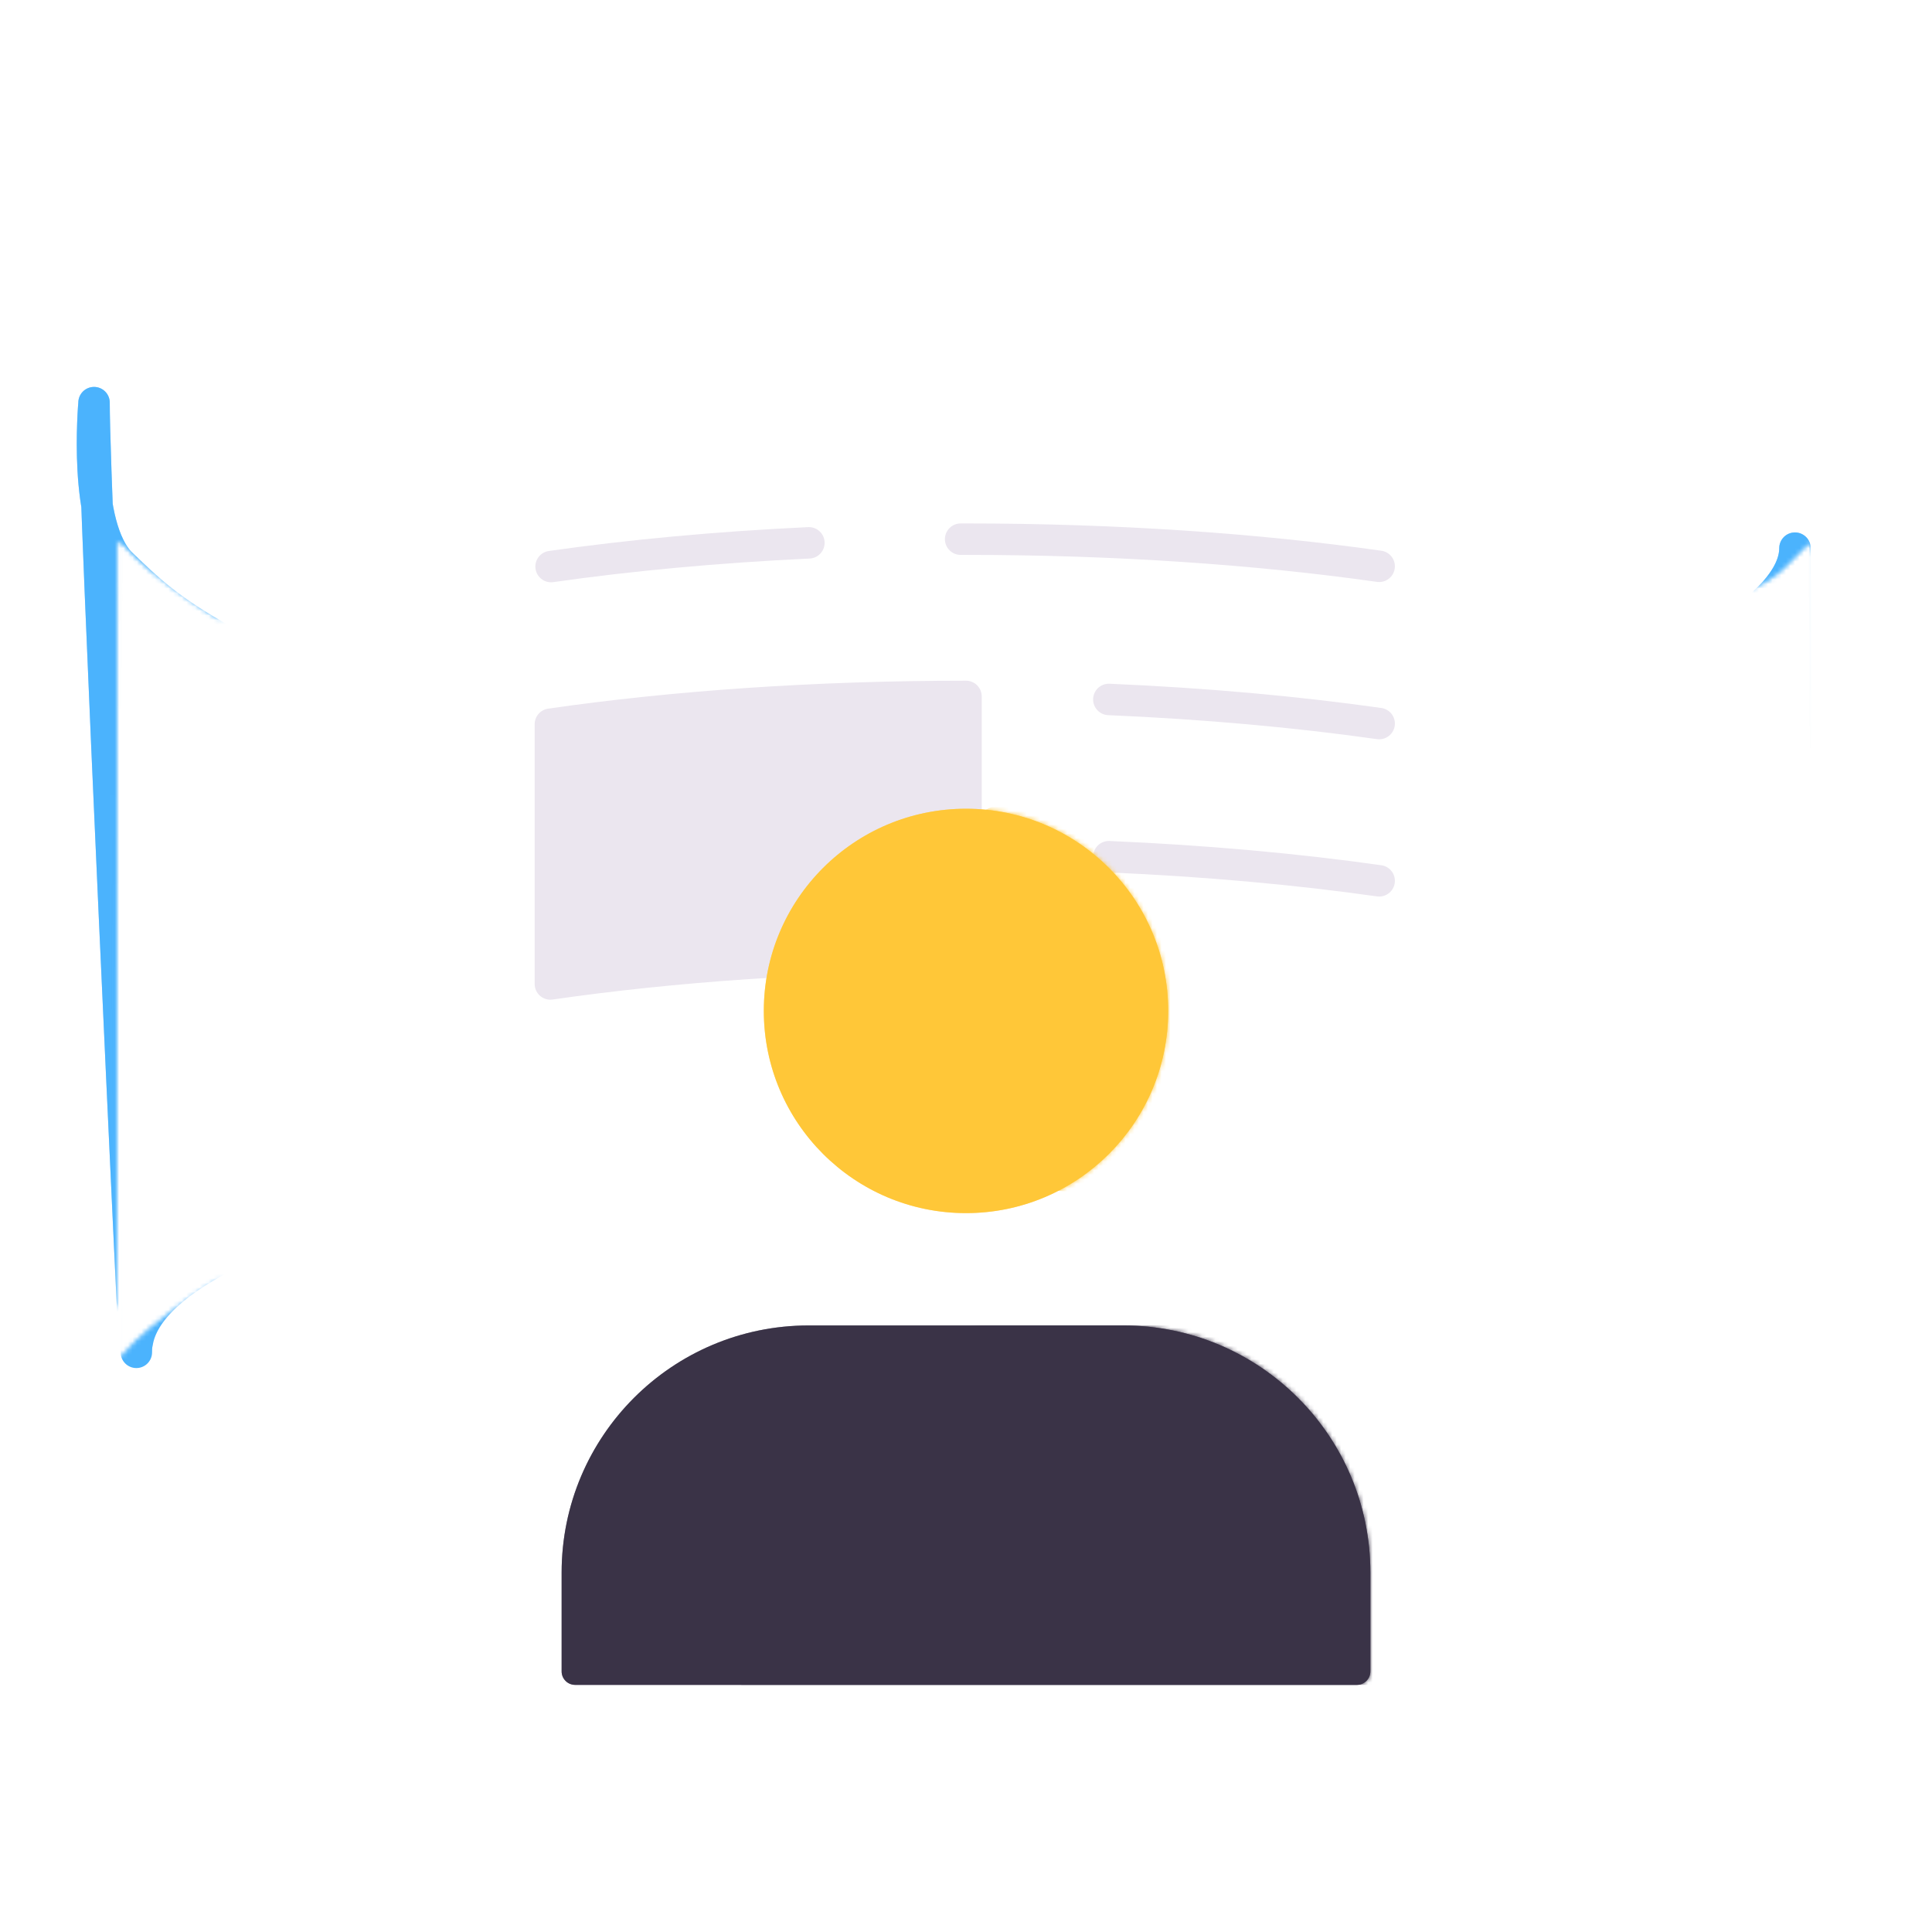 <svg xmlns="http://www.w3.org/2000/svg" xmlns:xlink="http://www.w3.org/1999/xlink" viewBox="0 0 430 430" width="430" height="430" preserveAspectRatio="xMidYMid meet" style="width: 100%; height: 100%; transform: translate3d(0px, 0px, 0px); content-visibility: visible;"><defs><clipPath id="__lottie_element_10"><rect width="430" height="430" x="0" y="0"/></clipPath><clipPath id="__lottie_element_12"><path d="M0,0 L430,0 L430,430 L0,430z"/></clipPath><clipPath id="__lottie_element_17"><path d="M0,0 L430,0 L430,430 L0,430z"/></clipPath><clipPath id="__lottie_element_21"><path d="M0,0 L430,0 L430,430 L0,430z"/></clipPath><clipPath id="__lottie_element_25"><path d="M0,0 L430,0 L430,430 L0,430z"/></clipPath><clipPath id="__lottie_element_29"><path d="M0,0 L430,0 L430,430 L0,430z"/></clipPath><g id="__lottie_element_38"><g transform="matrix(1,0,0,1,215,225)" opacity="1" style="display: block;"><g opacity="1" transform="matrix(1,0,0,1,0,110)"><path fill="rgb(255,0,0)" fill-opacity="1" d=" M-90,15 C-90,-15.376 -65.376,-40 -35,-40 C-35,-40 35,-40 35,-40 C65.376,-40 90,-15.376 90,15 C90,15 90,37 90,37 C90,38.657 88.657,40 87,40 C87,40 -87,40 -87,40 C-88.657,40 -90,38.657 -90,37 C-90,37 -90,15 -90,15z"/></g><g opacity="1" transform="matrix(1,0,0,1,0,0)"><path fill="rgb(255,0,0)" fill-opacity="1" d=" M0,45 C24.853,45 45,24.853 45,0 C45,-24.853 24.853,-45 0,-45 C-24.853,-45 -45,-24.853 -45,0 C-45,24.853 -24.853,45 0,45z"/></g></g></g><mask id="__lottie_element_38_1" mask-type="alpha"><use xmlns:ns1="http://www.w3.org/1999/xlink" ns1:href="#__lottie_element_38"/></mask><clipPath id="__lottie_element_42"><path d="M0,0 L430,0 L430,430 L0,430z"/></clipPath><g id="__lottie_element_63"><g transform="matrix(1,0,0,1,202.5,207)" opacity="1" style="display: block;"><g opacity="1" transform="matrix(1,0,0,1,-189,-6.25)"><path fill="rgb(0,65,255)" fill-opacity="1" d=" M12.453,-68.141 C12.453,-68.141 12.524,101.281 12.524,101.281 C12.524,101.281 13.719,100.688 13.755,100.693 C15.124,99.354 16.528,97.024 24.883,90.823 C32.812,84.938 35.773,83.781 35.773,83.781 C35.773,83.781 32,157.75 32,157.75 C32,157.75 -12,156.75 -12,156.75 C-12,156.75 -12,-110.25 -12,-110.25 C-12,-110.25 12.453,-68.141 12.453,-68.141z"/></g></g></g><filter id="__lottie_element_66" filterUnits="objectBoundingBox" x="0%" y="0%" width="100%" height="100%"><feComponentTransfer in="SourceGraphic"><feFuncA type="table" tableValues="1.0 0.0"/></feComponentTransfer></filter><mask id="__lottie_element_63_2" mask-type="alpha"><g filter="url(#__lottie_element_66)"><rect width="430" height="430" x="0" y="0" fill="#ffffff" opacity="0"/><use xmlns:ns2="http://www.w3.org/1999/xlink" ns2:href="#__lottie_element_63"/></g></mask><g id="__lottie_element_70"><g transform="matrix(1,0,0,1,202.5,207)" opacity="1" style="display: block;"><g opacity="1" transform="matrix(1,0,0,1,-189,-6.25)"><path fill="rgb(0,65,255)" fill-opacity="1" d=" M12.453,-68.141 C12.453,-68.141 12.524,101.281 12.524,101.281 C12.524,101.281 13.719,100.688 13.755,100.693 C15.124,99.354 16.528,97.024 24.883,90.823 C32.812,84.938 35.773,83.781 35.773,83.781 C35.773,83.781 32,157.75 32,157.75 C32,157.75 -12,156.75 -12,156.75 C-12,156.75 -12,-110.25 -12,-110.25 C-12,-110.25 12.453,-68.141 12.453,-68.141z"/></g></g></g><g id="__lottie_element_76"><g transform="matrix(1,0,0,1,202.5,207)" opacity="1" style="display: block;"><g opacity="1" transform="matrix(1,0,0,1,-189,-6.25)"><path fill="rgb(0,65,255)" fill-opacity="1" d=" M12.453,-68.141 C12.453,-68.141 12.524,101.281 12.524,101.281 C12.524,101.281 13.719,100.688 13.755,100.693 C15.124,99.354 22.431,93.679 25.383,91.26 C30.125,87.375 35.773,83.781 35.773,83.781 C35.773,83.781 32,157.75 32,157.75 C32,157.75 -12,156.75 -12,156.75 C-12,156.75 -12,-110.25 -12,-110.25 C-12,-110.25 12.453,-68.141 12.453,-68.141z"/></g></g></g><filter id="__lottie_element_79" filterUnits="objectBoundingBox" x="0%" y="0%" width="100%" height="100%"><feComponentTransfer in="SourceGraphic"><feFuncA type="table" tableValues="1.0 0.0"/></feComponentTransfer></filter><mask id="__lottie_element_76_2" mask-type="alpha"><g filter="url(#__lottie_element_79)"><rect width="430" height="430" x="0" y="0" fill="#ffffff" opacity="0"/><use xmlns:ns3="http://www.w3.org/1999/xlink" ns3:href="#__lottie_element_76"/></g></mask><filter id="__lottie_element_80" filterUnits="objectBoundingBox" x="0%" y="0%" width="100%" height="100%"><feComponentTransfer in="SourceGraphic"><feFuncA type="table" tableValues="1.0 0.0"/></feComponentTransfer></filter><mask id="__lottie_element_70_2" mask-type="alpha"><g filter="url(#__lottie_element_80)"><rect width="430" height="430" x="0" y="0" fill="#ffffff" opacity="0"/><use xmlns:ns4="http://www.w3.org/1999/xlink" ns4:href="#__lottie_element_70"/></g></mask><g id="__lottie_element_81"><g transform="matrix(1,0,0,1,202.5,207)" opacity="1" style="display: block;"><g opacity="1" transform="matrix(1,0,0,1,-189,-6.25)"><path fill="rgb(0,65,255)" fill-opacity="1" d=" M12.453,-68.141 C12.453,-68.141 12.524,101.281 12.524,101.281 C12.524,101.281 13.719,100.688 13.755,100.693 C15.124,99.354 16.528,97.024 24.883,90.823 C32.812,84.938 35.773,83.781 35.773,83.781 C35.773,83.781 32,157.75 32,157.75 C32,157.75 -12,156.75 -12,156.75 C-12,156.75 -12,-110.25 -12,-110.25 C-12,-110.25 12.453,-68.141 12.453,-68.141z"/></g></g></g><g id="__lottie_element_84"><g transform="matrix(1,0,0,1,202.5,207)" opacity="1" style="display: block;"><g opacity="1" transform="matrix(1,0,0,1,-189,-6.25)"><path fill="rgb(0,65,255)" fill-opacity="1" d=" M12.453,-68.141 C12.453,-68.141 12.524,101.281 12.524,101.281 C12.524,101.281 13.719,100.688 13.755,100.693 C15.124,99.354 22.431,93.679 25.383,91.26 C30.125,87.375 35.773,83.781 35.773,83.781 C35.773,83.781 32,157.75 32,157.75 C32,157.75 -12,156.75 -12,156.75 C-12,156.75 -12,-110.25 -12,-110.25 C-12,-110.25 12.453,-68.141 12.453,-68.141z"/></g></g></g><g id="__lottie_element_90"><g transform="matrix(-1,0,0,1,227.375,208)" opacity="1" style="display: block;"><g opacity="1" transform="matrix(-1,0,0,1,214,-6.25)"><path fill="rgb(0,65,255)" fill-opacity="1" d=" M13.75,-114.875 C13.75,-114.875 12.6,101.772 12.6,101.772 C12.6,101.772 13.241,101.05 13.595,100.722 C15.153,99.281 16.375,98.25 18.333,96.468 C20.66,94.351 24.512,90.906 24.512,90.906 C24.512,90.906 32,157.75 32,157.75 C32,157.75 -12,156.75 -12,156.75 C-12,156.75 -12,-110.25 -12,-110.25 C-12,-110.25 13.75,-114.875 13.75,-114.875z"/></g><g opacity="1" transform="matrix(1,0,0,1,-189,-6.25)"><path fill="rgb(0,65,255)" fill-opacity="1" d=" M12.125,-114.75 C12.125,-114.75 12.449,97.138 12.449,97.138 C12.449,97.138 13.772,99.909 13.772,99.909 C13.772,99.909 14.5,99.188 18.708,94.906 C22.215,91.337 26.262,89.843 26.262,89.843 C26.262,89.843 32,157.75 32,157.75 C32,157.75 -12,156.75 -12,156.75 C-12,156.75 -12,-110.25 -12,-110.25 C-12,-110.25 12.125,-114.75 12.125,-114.75z"/></g></g></g><g id="__lottie_element_96"><g transform="matrix(-1,0,0,1,227.375,208)" opacity="1" style="display: block;"><g opacity="1" transform="matrix(-1,0,0,1,214,-6.25)"><path fill="rgb(0,65,255)" fill-opacity="1" d=" M13.75,-114.875 C13.75,-114.875 12.6,101.772 12.6,101.772 C12.6,101.772 13.751,101.659 13.751,101.659 C13.751,101.659 16.562,98.437 18.333,96.468 C20.436,94.129 24.512,90.906 24.512,90.906 C24.512,90.906 32,157.75 32,157.75 C32,157.75 -12,156.75 -12,156.75 C-12,156.75 -12,-110.25 -12,-110.25 C-12,-110.25 13.75,-114.875 13.75,-114.875z"/></g><g opacity="1" transform="matrix(1,0,0,1,-189,-6.25)"><path fill="rgb(0,65,255)" fill-opacity="1" d=" M12.125,-114.75 C12.125,-114.75 12.449,97.138 12.449,97.138 C12.449,97.138 13.772,99.909 13.772,99.909 C13.772,99.909 14.5,99.188 18.708,94.906 C22.215,91.337 26.262,89.843 26.262,89.843 C26.262,89.843 32,157.75 32,157.75 C32,157.75 -12,156.75 -12,156.75 C-12,156.75 -12,-110.25 -12,-110.25 C-12,-110.25 12.125,-114.75 12.125,-114.75z"/></g></g></g><filter id="__lottie_element_99" filterUnits="objectBoundingBox" x="0%" y="0%" width="100%" height="100%"><feComponentTransfer in="SourceGraphic"><feFuncA type="table" tableValues="1.0 0.0"/></feComponentTransfer></filter><mask id="__lottie_element_96_2" mask-type="alpha"><g filter="url(#__lottie_element_99)"><rect width="430" height="430" x="0" y="0" fill="#ffffff" opacity="0"/><use xmlns:ns5="http://www.w3.org/1999/xlink" ns5:href="#__lottie_element_96"/></g></mask><filter id="__lottie_element_100" filterUnits="objectBoundingBox" x="0%" y="0%" width="100%" height="100%"><feComponentTransfer in="SourceGraphic"><feFuncA type="table" tableValues="1.0 0.0"/></feComponentTransfer></filter><mask id="__lottie_element_90_2" mask-type="alpha"><g filter="url(#__lottie_element_100)"><rect width="430" height="430" x="0" y="0" fill="#ffffff" opacity="0"/><use xmlns:ns6="http://www.w3.org/1999/xlink" ns6:href="#__lottie_element_90"/></g></mask><clipPath id="__lottie_element_151"><path d="M0,0 L430,0 L430,430 L0,430z"/></clipPath><g id="__lottie_element_154"><g transform="matrix(1,0,0,1,202.5,207)" opacity="1" style="display: block;"><g opacity="1" transform="matrix(1,0,0,1,-189,-6.25)"><path fill="rgb(0,65,255)" fill-opacity="1" d=" M12.453,-68.141 C12.453,-68.141 12.524,101.281 12.524,101.281 C12.524,101.281 13.719,100.688 13.755,100.693 C15.124,99.354 16.528,97.024 24.883,90.823 C32.812,84.938 35.773,83.781 35.773,83.781 C35.773,83.781 32,157.75 32,157.75 C32,157.75 -12,156.75 -12,156.75 C-12,156.75 -12,-110.25 -12,-110.25 C-12,-110.25 12.453,-68.141 12.453,-68.141z"/></g></g></g><clipPath id="__lottie_element_161"><path d="M0,0 L430,0 L430,430 L0,430z"/></clipPath><g id="__lottie_element_164"><g transform="matrix(1,0,0,1,202.5,207)" opacity="1" style="display: block;"><g opacity="1" transform="matrix(1,0,0,1,-189,-6.25)"><path fill="rgb(0,65,255)" fill-opacity="1" d=" M12.453,-68.141 C12.453,-68.141 12.524,101.281 12.524,101.281 C12.524,101.281 13.719,100.688 13.755,100.693 C15.124,99.354 16.528,97.024 24.883,90.823 C32.812,84.938 35.773,83.781 35.773,83.781 C35.773,83.781 32,157.75 32,157.75 C32,157.75 -12,156.75 -12,156.75 C-12,156.75 -12,-110.25 -12,-110.25 C-12,-110.25 12.453,-68.141 12.453,-68.141z"/></g></g></g><g id="__lottie_element_167"><g transform="matrix(1,0,0,1,202.5,207)" opacity="1" style="display: block;"><g opacity="1" transform="matrix(1,0,0,1,-189,-6.25)"><path fill="rgb(0,65,255)" fill-opacity="1" d=" M12.453,-68.141 C12.453,-68.141 12.524,101.281 12.524,101.281 C12.524,101.281 13.719,100.688 13.755,100.693 C15.124,99.354 22.431,93.679 25.383,91.26 C30.125,87.375 35.773,83.781 35.773,83.781 C35.773,83.781 32,157.75 32,157.75 C32,157.75 -12,156.75 -12,156.75 C-12,156.75 -12,-110.25 -12,-110.25 C-12,-110.25 12.453,-68.141 12.453,-68.141z"/></g></g></g><g id="__lottie_element_173"><g transform="matrix(-1,0,0,1,226.5,208)" opacity="1" style="display: block;"><g opacity="1" transform="matrix(1,0,0,1,-189,-6.25)"><path fill="rgb(0,65,255)" fill-opacity="1" d=" M12.328,-85.641 C12.328,-85.641 12.524,101.281 12.524,101.281 C12.524,101.281 13.719,100.688 13.755,100.693 C15.124,99.354 16.375,96.5 24.883,89.823 C32.651,83.727 35.773,83.781 35.773,83.781 C35.773,83.781 32,157.75 32,157.75 C32,157.75 -12,156.75 -12,156.75 C-12,156.75 -12,-110.25 -12,-110.25 C-12,-110.25 12.328,-85.641 12.328,-85.641z"/></g></g></g><g id="__lottie_element_179"><g transform="matrix(-1,0,0,1,226.5,208)" opacity="1" style="display: block;"><g opacity="1" transform="matrix(1,0,0,1,-189,-6.25)"><path fill="rgb(0,65,255)" fill-opacity="1" d=" M12.328,-85.641 C12.328,-85.641 12.524,101.281 12.524,101.281 C12.524,101.281 13.719,100.688 13.755,100.693 C15.124,99.354 16.375,96.5 24.883,89.823 C32.651,83.727 35.773,83.781 35.773,83.781 C35.773,83.781 32,157.75 32,157.75 C32,157.75 -12,156.75 -12,156.75 C-12,156.75 -12,-110.25 -12,-110.25 C-12,-110.25 12.328,-85.641 12.328,-85.641z"/></g></g></g><filter id="__lottie_element_182" filterUnits="objectBoundingBox" x="0%" y="0%" width="100%" height="100%"><feComponentTransfer in="SourceGraphic"><feFuncA type="table" tableValues="1.0 0.0"/></feComponentTransfer></filter><mask id="__lottie_element_179_2" mask-type="alpha"><g filter="url(#__lottie_element_182)"><rect width="430" height="430" x="0" y="0" fill="#ffffff" opacity="0"/><use xmlns:ns7="http://www.w3.org/1999/xlink" ns7:href="#__lottie_element_179"/></g></mask><filter id="__lottie_element_183" filterUnits="objectBoundingBox" x="0%" y="0%" width="100%" height="100%"><feComponentTransfer in="SourceGraphic"><feFuncA type="table" tableValues="1.0 0.0"/></feComponentTransfer></filter><mask id="__lottie_element_173_2" mask-type="alpha"><g filter="url(#__lottie_element_183)"><rect width="430" height="430" x="0" y="0" fill="#ffffff" opacity="0"/><use xmlns:ns8="http://www.w3.org/1999/xlink" ns8:href="#__lottie_element_173"/></g></mask><filter id="__lottie_element_202" filterUnits="objectBoundingBox" x="0%" y="0%" width="100%" height="100%"><feComponentTransfer in="SourceGraphic"><feFuncA type="table" tableValues="1.0 0.0"/></feComponentTransfer></filter><mask id="__lottie_element_154_2" mask-type="alpha"><g filter="url(#__lottie_element_202)"><rect width="430" height="430" x="0" y="0" fill="#ffffff" opacity="0"/><use xmlns:ns9="http://www.w3.org/1999/xlink" ns9:href="#__lottie_element_154"/></g></mask><clipPath id="__lottie_element_204"><path d="M0,0 L430,0 L430,430 L0,430z"/></clipPath><g id="__lottie_element_207"><g transform="matrix(1,0,0,1,202.5,207)" opacity="1" style="display: block;"><g opacity="1" transform="matrix(1,0,0,1,-189,-6.25)"><path fill="rgb(0,65,255)" fill-opacity="1" d=" M12.453,-68.141 C12.453,-68.141 12.524,101.281 12.524,101.281 C12.524,101.281 13.719,100.688 13.755,100.693 C15.124,99.354 16.528,97.024 24.883,90.823 C32.812,84.938 35.773,83.781 35.773,83.781 C35.773,83.781 32,157.75 32,157.75 C32,157.75 -12,156.75 -12,156.75 C-12,156.75 -12,-110.25 -12,-110.25 C-12,-110.25 12.453,-68.141 12.453,-68.141z"/></g></g></g><g id="__lottie_element_210"><g transform="matrix(1,0,0,1,202.5,207)" opacity="1" style="display: block;"><g opacity="1" transform="matrix(1,0,0,1,-189,-6.25)"><path fill="rgb(0,65,255)" fill-opacity="1" d=" M12.453,-68.141 C12.453,-68.141 12.524,101.281 12.524,101.281 C12.524,101.281 13.719,100.688 13.755,100.693 C15.124,99.354 22.431,93.679 25.383,91.26 C30.125,87.375 35.773,83.781 35.773,83.781 C35.773,83.781 32,157.75 32,157.75 C32,157.75 -12,156.75 -12,156.75 C-12,156.75 -12,-110.25 -12,-110.25 C-12,-110.25 12.453,-68.141 12.453,-68.141z"/></g></g></g><g id="__lottie_element_216"><g transform="matrix(-1,0,0,1,227.375,208)" opacity="1" style="display: block;"><g opacity="1" transform="matrix(-1,0,0,1,214,-6.25)"><path fill="rgb(0,65,255)" fill-opacity="1" d=" M13.75,-114.875 C13.75,-114.875 12.6,101.772 12.6,101.772 C12.6,101.772 13.241,101.05 13.595,100.722 C15.153,99.281 16.375,98.25 18.333,96.468 C20.66,94.351 24.512,90.906 24.512,90.906 C24.512,90.906 32,157.75 32,157.75 C32,157.75 -12,156.75 -12,156.75 C-12,156.75 -12,-110.25 -12,-110.25 C-12,-110.25 13.75,-114.875 13.75,-114.875z"/></g><g opacity="1" transform="matrix(1,0,0,1,-189,-6.25)"><path fill="rgb(0,65,255)" fill-opacity="1" d=" M12.125,-114.75 C12.125,-114.75 12.449,97.138 12.449,97.138 C12.449,97.138 13.772,99.909 13.772,99.909 C13.772,99.909 14.5,99.188 18.708,94.906 C22.215,91.337 26.262,89.843 26.262,89.843 C26.262,89.843 32,157.75 32,157.75 C32,157.75 -12,156.75 -12,156.75 C-12,156.75 -12,-110.25 -12,-110.25 C-12,-110.25 12.125,-114.75 12.125,-114.75z"/></g></g></g><g id="__lottie_element_222"><g transform="matrix(-1,0,0,1,227.375,208)" opacity="1" style="display: block;"><g opacity="1" transform="matrix(-1,0,0,1,214,-6.25)"><path fill="rgb(0,65,255)" fill-opacity="1" d=" M13.75,-114.875 C13.75,-114.875 12.6,101.772 12.6,101.772 C12.6,101.772 13.751,101.659 13.751,101.659 C13.751,101.659 16.562,98.437 18.333,96.468 C20.436,94.129 24.512,90.906 24.512,90.906 C24.512,90.906 32,157.75 32,157.75 C32,157.75 -12,156.75 -12,156.75 C-12,156.75 -12,-110.25 -12,-110.25 C-12,-110.25 13.75,-114.875 13.75,-114.875z"/></g><g opacity="1" transform="matrix(1,0,0,1,-189,-6.25)"><path fill="rgb(0,65,255)" fill-opacity="1" d=" M12.125,-114.75 C12.125,-114.75 12.449,97.138 12.449,97.138 C12.449,97.138 13.772,99.909 13.772,99.909 C13.772,99.909 14.5,99.188 18.708,94.906 C22.215,91.337 26.262,89.843 26.262,89.843 C26.262,89.843 32,157.75 32,157.75 C32,157.75 -12,156.75 -12,156.75 C-12,156.75 -12,-110.25 -12,-110.25 C-12,-110.25 12.125,-114.75 12.125,-114.75z"/></g></g></g><filter id="__lottie_element_225" filterUnits="objectBoundingBox" x="0%" y="0%" width="100%" height="100%"><feComponentTransfer in="SourceGraphic"><feFuncA type="table" tableValues="1.0 0.0"/></feComponentTransfer></filter><mask id="__lottie_element_222_2" mask-type="alpha"><g filter="url(#__lottie_element_225)"><rect width="430" height="430" x="0" y="0" fill="#ffffff" opacity="0"/><use xmlns:ns10="http://www.w3.org/1999/xlink" ns10:href="#__lottie_element_222"/></g></mask><filter id="__lottie_element_226" filterUnits="objectBoundingBox" x="0%" y="0%" width="100%" height="100%"><feComponentTransfer in="SourceGraphic"><feFuncA type="table" tableValues="1.0 0.0"/></feComponentTransfer></filter><mask id="__lottie_element_216_2" mask-type="alpha"><g filter="url(#__lottie_element_226)"><rect width="430" height="430" x="0" y="0" fill="#ffffff" opacity="0"/><use xmlns:ns11="http://www.w3.org/1999/xlink" ns11:href="#__lottie_element_216"/></g></mask></defs><g clip-path="url(#__lottie_element_10)"><g clip-path="url(#__lottie_element_12)" transform="matrix(1,0,0,1,0,0)" opacity="1" style="display: block;"><g clip-path="url(#__lottie_element_17)" transform="matrix(1,0,0,1,0,0)" opacity="1" style="display: block;"><g clip-path="url(#__lottie_element_29)" transform="matrix(1,0,0,1,0,0)" opacity="1" style="display: block;"><g clip-path="url(#__lottie_element_42)" transform="matrix(1,0,0,1,0,0)" opacity="1" style="display: block;"><g mask="url(#__lottie_element_63_2)" style="display: block;"><g transform="matrix(-1,0,0,1,214.999,187.734)" opacity="1"><g opacity="1" transform="matrix(1,0,0,1,0,0)"><path class="primary" fill="rgb(75,179,253)" fill-opacity="1" d=" M0,-112.734 C-18.213,-112.734 -35.81,-112.076 -52.434,-110.85 C-71.972,-109.409 -90.163,-107.184 -106.426,-104.32 C-128.456,-100.439 -146.92,-95.392 -160.384,-89.534 C-175.852,-82.803 -184.615,-75.099 -184.689,-66.857 C-184.689,-41.314 -184.688,77.41 -184.688,112.16 C-184.604,105.416 -176.896,97.475 -160.78,90.093 C-148.197,84.336 -130.521,78.956 -107.406,74.783 C-92.047,72.01 -74.299,69.777 -54.066,68.334 C-37.689,67.166 -19.683,66.516 0.001,66.516 C19.579,66.516 37.77,67.18 54.491,68.393 C74.297,69.83 92.041,72.036 107.581,74.815 C130.846,78.976 149.175,84.422 162.095,90.503 C175.831,96.968 183.437,104.161 184.473,111.22 C184.648,111.803 184.651,112.75 184.651,113.251 C184.651,86.251 185,-66.484 185,-66.484 C185,-74.779 176.265,-82.564 160.968,-89.296 C147.757,-95.11 129.652,-100.138 108.054,-104.03 C91.686,-106.979 73.312,-109.276 53.541,-110.768 C36.592,-112.047 18.617,-112.734 0,-112.734z"/><path stroke-linecap="round" stroke-linejoin="round" fill-opacity="0" class="primary" stroke="rgb(75,179,253)" stroke-opacity="1" stroke-width="7" d=" M0,-112.734 C-18.213,-112.734 -35.81,-112.076 -52.434,-110.85 C-71.972,-109.409 -90.163,-107.184 -106.426,-104.32 C-128.456,-100.439 -146.92,-95.392 -160.384,-89.534 C-175.852,-82.803 -184.615,-75.099 -184.689,-66.857 C-184.689,-41.314 -184.688,77.41 -184.688,112.16 C-184.604,105.416 -176.896,97.475 -160.78,90.093 C-148.197,84.336 -130.521,78.956 -107.406,74.783 C-92.047,72.01 -74.299,69.777 -54.066,68.334 C-37.689,67.166 -19.683,66.516 0.001,66.516 C19.579,66.516 37.77,67.18 54.491,68.393 C74.297,69.83 92.041,72.036 107.581,74.815 C130.846,78.976 149.175,84.422 162.095,90.503 C175.831,96.968 183.437,104.161 184.473,111.22 C184.648,111.803 184.651,112.75 184.651,113.251 C184.651,86.251 185,-66.484 185,-66.484 C185,-74.779 176.265,-82.564 160.968,-89.296 C147.757,-95.11 129.652,-100.138 108.054,-104.03 C91.686,-106.979 73.312,-109.276 53.541,-110.768 C36.592,-112.047 18.617,-112.734 0,-112.734z"/></g></g></g></g><g clip-path="url(#__lottie_element_151)" transform="matrix(1,0,0,1,0,0)" opacity="1" style="display: none;"><g mask="url(#__lottie_element_154_2)" style="display: block;"><g transform="matrix(-1,0,0,1,214.999,187.734)" opacity="1"><g opacity="1" transform="matrix(1,0,0,1,0,0)"><path class="primary" fill="rgb(75,179,253)" fill-opacity="1" d=" M0,-112.734 C-18.213,-112.734 -35.81,-112.076 -52.434,-110.85 C-71.972,-109.409 -90.163,-107.184 -106.426,-104.32 C-128.456,-100.439 -146.92,-95.392 -160.384,-89.534 C-175.852,-82.803 -184.615,-75.099 -184.689,-66.857 C-184.689,-41.314 -184.688,77.41 -184.688,112.16 C-184.604,105.416 -176.896,97.475 -160.78,90.093 C-148.197,84.336 -130.521,78.956 -107.406,74.783 C-92.047,72.01 -74.299,69.777 -54.066,68.334 C-37.689,67.166 -19.683,66.516 0.001,66.516 C19.579,66.516 37.77,67.18 54.491,68.393 C74.297,69.83 92.041,72.036 107.581,74.815 C130.846,78.976 149.175,84.422 162.095,90.503 C175.831,96.968 183.437,104.161 184.473,111.22 C184.648,111.803 184.651,112.75 184.651,113.251 C184.651,86.251 185,-66.484 185,-66.484 C185,-74.779 176.265,-82.564 160.968,-89.296 C147.757,-95.11 129.652,-100.138 108.054,-104.03 C91.686,-106.979 73.312,-109.276 53.541,-110.768 C36.592,-112.047 18.617,-112.734 0,-112.734z"/><path stroke-linecap="round" stroke-linejoin="round" fill-opacity="0" class="primary" stroke="rgb(75,179,253)" stroke-opacity="1" stroke-width="7" d=" M0,-112.734 C-18.213,-112.734 -35.81,-112.076 -52.434,-110.85 C-71.972,-109.409 -90.163,-107.184 -106.426,-104.32 C-128.456,-100.439 -146.92,-95.392 -160.384,-89.534 C-175.852,-82.803 -184.615,-75.099 -184.689,-66.857 C-184.689,-41.314 -184.688,77.41 -184.688,112.16 C-184.604,105.416 -176.896,97.475 -160.78,90.093 C-148.197,84.336 -130.521,78.956 -107.406,74.783 C-92.047,72.01 -74.299,69.777 -54.066,68.334 C-37.689,67.166 -19.683,66.516 0.001,66.516 C19.579,66.516 37.77,67.18 54.491,68.393 C74.297,69.83 92.041,72.036 107.581,74.815 C130.846,78.976 149.175,84.422 162.095,90.503 C175.831,96.968 183.437,104.161 184.473,111.22 C184.648,111.803 184.651,112.75 184.651,113.251 C184.651,86.251 185,-66.484 185,-66.484 C185,-74.779 176.265,-82.564 160.968,-89.296 C147.757,-95.11 129.652,-100.138 108.054,-104.03 C91.686,-106.979 73.312,-109.276 53.541,-110.768 C36.592,-112.047 18.617,-112.734 0,-112.734z"/></g></g></g><g transform="matrix(1,0,0,1,214.999,187.734)" opacity="1" style="display: none;"><g opacity="1" transform="matrix(1,0,0,1,0,0)"><path class="primary" fill="rgb(75,179,253)" fill-opacity="1" d=" M0,-112.734 C-18.213,-112.734 -35.81,-112.076 -52.434,-110.85 C-71.972,-109.409 -90.163,-107.184 -106.426,-104.32 C-127.053,-100.678 -144.159,-96.101 -156.847,-90.776 C-171.348,-84.68 -178.207,-79.306 -179.513,-73.068 C-179.513,-47.525 -179.516,71.485 -179.516,106.235 C-178.03,100.907 -171.282,94.854 -157.206,88.549 C-145.391,83.357 -128.974,78.68 -107.406,74.783 C-92.047,72.01 -74.299,69.777 -54.066,68.334 C-37.689,67.166 -19.683,66.516 0.001,66.516 C19.579,66.516 37.77,67.18 54.491,68.393 C74.297,69.83 92.041,72.036 107.581,74.815 C130.846,78.976 149.175,84.422 162.095,90.503 C176.801,97.424 184.501,105.167 184.501,112.766 C184.501,85.766 185,-66.484 185,-66.484 C185,-74.779 176.265,-82.564 160.968,-89.296 C147.757,-95.11 129.652,-100.138 108.054,-104.03 C91.686,-106.979 73.312,-109.276 53.541,-110.768 C36.592,-112.047 18.617,-112.734 0,-112.734z"/><path stroke-linecap="round" stroke-linejoin="round" fill-opacity="0" class="primary" stroke="rgb(75,179,253)" stroke-opacity="1" stroke-width="7" d=" M0,-112.734 C-18.213,-112.734 -35.81,-112.076 -52.434,-110.85 C-71.972,-109.409 -90.163,-107.184 -106.426,-104.32 C-127.053,-100.678 -144.159,-96.101 -156.847,-90.776 C-171.348,-84.68 -178.207,-79.306 -179.513,-73.068 C-179.513,-47.525 -179.516,71.485 -179.516,106.235 C-178.03,100.907 -171.282,94.854 -157.206,88.549 C-145.391,83.357 -128.974,78.68 -107.406,74.783 C-92.047,72.01 -74.299,69.777 -54.066,68.334 C-37.689,67.166 -19.683,66.516 0.001,66.516 C19.579,66.516 37.77,67.18 54.491,68.393 C74.297,69.83 92.041,72.036 107.581,74.815 C130.846,78.976 149.175,84.422 162.095,90.503 C176.801,97.424 184.501,105.167 184.501,112.766 C184.501,85.766 185,-66.484 185,-66.484 C185,-74.779 176.265,-82.564 160.968,-89.296 C147.757,-95.11 129.652,-100.138 108.054,-104.03 C91.686,-106.979 73.312,-109.276 53.541,-110.768 C36.592,-112.047 18.617,-112.734 0,-112.734z"/></g></g></g><g transform="matrix(1,0,0,1,215.057,169.494)" opacity="1" style="display: none;"><g opacity="1" transform="matrix(1,0,0,1,0,0)"><path stroke-linecap="round" stroke-linejoin="round" fill-opacity="0" class="secondary" stroke="rgb(235,230,239)" stroke-opacity="1" stroke-width="7" d=" M-0.008,-14.497 C-0.008,-14.497 -0.008,43.316 -0.008,43.316 C-33.698,43.316 -65.288,45.566 -92.492,49.499 C-92.492,49.499 -92.492,-8.314 -92.492,-8.314 C-65.285,-12.247 -33.698,-14.497 -0.008,-14.497z"/><path class="secondary" fill="rgb(235,230,239)" fill-opacity="1" d=" M-0.008,-14.497 C-0.008,-14.497 -0.008,43.316 -0.008,43.316 C-33.698,43.316 -65.288,45.566 -92.492,49.499 C-92.492,49.499 -92.492,-8.314 -92.492,-8.314 C-65.285,-12.247 -33.698,-14.497 -0.008,-14.497z"/></g></g><g transform="matrix(1,0,0,1,215,201)" opacity="1" style="display: none;"><g opacity="1" transform="matrix(1,0,0,1,0,0)"><path stroke-linecap="round" stroke-linejoin="round" fill-opacity="0" class="secondary" stroke="rgb(235,230,239)" stroke-opacity="1" stroke-width="7" d=" M31.833,-45.325 C53.39,-44.401 73.672,-42.554 91.994,-39.954"/></g></g><g transform="matrix(1,0,0,1,215,236)" opacity="1" style="display: none;"><g opacity="1" transform="matrix(1,0,0,1,0,0)"><path stroke-linecap="round" stroke-linejoin="round" fill-opacity="0" class="secondary" stroke="rgb(235,230,239)" stroke-opacity="1" stroke-width="7" d=" M31.833,-45.325 C53.39,-44.401 73.672,-42.554 91.994,-39.954"/></g></g><g transform="matrix(1,0,0,1,215,166)" opacity="1" style="display: none;"><g opacity="1" transform="matrix(1,0,0,1,0,0)"><path stroke-linecap="round" stroke-linejoin="round" fill-opacity="0" class="secondary" stroke="rgb(235,230,239)" stroke-opacity="1" stroke-width="7" d=" M-1.153,-45.999 C-0.769,-46 -0.385,-46 0,-46 C33.476,-46 64.881,-43.801 91.994,-39.954"/></g></g><g transform="matrix(1,0,0,1,215,166)" opacity="1" style="display: none;"><g opacity="1" transform="matrix(1,0,0,1,0,0)"><path stroke-linecap="round" stroke-linejoin="round" fill-opacity="0" class="secondary" stroke="rgb(235,230,239)" stroke-opacity="1" stroke-width="7" d=" M-92.269,-39.915 C-74.754,-42.41 -55.441,-44.217 -34.931,-45.186"/></g></g><g transform="matrix(1,0,0,1,214.999,169.5)" opacity="1" style="display: block;"><g opacity="1" transform="matrix(1,0,0,1,0,0)"><path stroke-linecap="round" stroke-linejoin="round" fill-opacity="0" class="secondary" stroke="rgb(235,230,239)" stroke-opacity="1" stroke-width="7" d=" M0,-14.5 C0,-14.5 0,43.313 0,43.313 C-33.697,43.313 -65.289,45.565 -92.5,49.5 C-92.5,49.5 -92.5,-8.313 -92.5,-8.313 C-65.289,-12.248 -33.697,-14.5 0,-14.5z"/><path class="secondary" fill="rgb(235,230,239)" fill-opacity="1" d=" M0,-14.5 C0,-14.5 0,43.313 0,43.313 C-33.697,43.313 -65.289,45.565 -92.5,49.5 C-92.5,49.5 -92.5,-8.313 -92.5,-8.313 C-65.289,-12.248 -33.697,-14.5 0,-14.5z"/></g></g><g transform="matrix(1,0,0,1,215,236)" opacity="1" style="display: block;"><g opacity="1" transform="matrix(1,0,0,1,0,0)"><path stroke-linecap="round" stroke-linejoin="round" fill-opacity="0" class="secondary" stroke="rgb(235,230,239)" stroke-opacity="1" stroke-width="7" d=" M31.793,-45.327 C53.349,-44.404 73.632,-42.558 91.955,-39.959"/></g></g><g transform="matrix(1,0,0,1,215,201)" opacity="1" style="display: block;"><g opacity="1" transform="matrix(1,0,0,1,0,0)"><path stroke-linecap="round" stroke-linejoin="round" fill-opacity="0" class="secondary" stroke="rgb(235,230,239)" stroke-opacity="1" stroke-width="7" d=" M31.793,-45.327 C53.349,-44.404 73.632,-42.558 91.955,-39.959"/></g></g><g transform="matrix(1,0,0,1,215,166)" opacity="1" style="display: block;"><g opacity="1" transform="matrix(1,0,0,1,0,0)"><path stroke-linecap="round" stroke-linejoin="round" fill-opacity="0" class="secondary" stroke="rgb(235,230,239)" stroke-opacity="1" stroke-width="7" d=" M-1.193,-45.999 C-0.796,-46 -0.398,-46 0,-46 C33.46,-46 64.851,-43.803 91.955,-39.959"/></g></g><g transform="matrix(1,0,0,1,215,166)" opacity="1" style="display: block;"><g opacity="1" transform="matrix(1,0,0,1,0,0)"><path stroke-linecap="round" stroke-linejoin="round" fill-opacity="0" class="secondary" stroke="rgb(235,230,239)" stroke-opacity="1" stroke-width="7" d=" M-92.348,-39.904 C-74.823,-42.403 -55.497,-44.213 -34.97,-45.184"/></g></g></g><g transform="matrix(1,0,0,1,215,225)" opacity="1" style="display: block;"><g opacity="1" transform="matrix(1,0,0,1,0,110)"><path class="quaternary" fill="rgb(58,51,71)" fill-opacity="1" d=" M-90,15 C-90,-15.376 -65.376,-40 -35,-40 C-35,-40 35,-40 35,-40 C65.376,-40 90,-15.376 90,15 C90,15 90,37 90,37 C90,38.657 88.657,40 87,40 C87,40 -87,40 -87,40 C-88.657,40 -90,38.657 -90,37 C-90,37 -90,15 -90,15z"/></g><g opacity="0.5" transform="matrix(1,0,0,1,0,110)" style="mix-blend-mode: multiply;"><path class="quaternary" fill="rgb(58,51,71)" fill-opacity="1" d=" M-90,15 C-90,-15.376 -65.376,-40 -35,-40 C-35,-40 35,-40 35,-40 C65.376,-40 90,-15.376 90,15 C90,15 90,37 90,37 C90,38.657 88.657,40 87,40 C87,40 -87,40 -87,40 C-88.657,40 -90,38.657 -90,37 C-90,37 -90,15 -90,15z"/></g><g opacity="1" transform="matrix(1,0,0,1,0,0)"><path class="tertiary" fill="rgb(255,199,56)" fill-opacity="1" d=" M0,45 C24.853,45 45,24.853 45,0 C45,-24.853 24.853,-45 0,-45 C-24.853,-45 -45,-24.853 -45,0 C-45,24.853 -24.853,45 0,45z"/></g><g opacity="0.5" transform="matrix(1,0,0,1,0,0)" style="mix-blend-mode: multiply;"><path class="tertiary" fill="rgb(255,199,56)" fill-opacity="1" d=" M0,45 C24.853,45 45,24.853 45,0 C45,-24.853 24.853,-45 0,-45 C-24.853,-45 -45,-24.853 -45,0 C-45,24.853 -24.853,45 0,45z"/></g></g><g mask="url(#__lottie_element_38_1)" style="display: block;"><g transform="matrix(1,0,0,1,255,225)" opacity="1"><g opacity="1" transform="matrix(1,0,0,1,0,110)"><path class="quaternary" fill="rgb(58,51,71)" fill-opacity="1" d=" M-35,-40 C-65.376,-40 -90,-15.376 -90,15 C-90,15 -90,40 -90,40 C-90,40 90,40 90,40 C90,40 90,15 90,15 C90,-15.376 65.376,-40 35,-40 C35,-40 -35,-40 -35,-40z"/></g><g opacity="1" transform="matrix(1,0,0,1,-15,-4.75)"><path class="tertiary" fill="rgb(255,199,56)" fill-opacity="1" d=" M0,45 C24.853,45 45,24.853 45,0 C45,-24.853 24.853,-45 0,-45 C-24.853,-45 -45,-24.853 -45,0 C-45,24.853 -24.853,45 0,45z"/></g></g></g></g><g clip-path="url(#__lottie_element_21)" transform="matrix(1,0,0,-1,0,422.5)" opacity="1" style="display: block;"><g mask="url(#__lottie_element_70_2)" style="display: block;"><g transform="matrix(-1,0,0,1,214.999,187.734)" opacity="1"><g opacity="1" transform="matrix(1,0,0,1,0,0)"><path class="primary" fill="rgb(75,179,253)" fill-opacity="1" d=" M120.965,-100.074 C120.965,-100.074 120.965,-100.074 120.965,-100.074 C120.965,-100.074 120.965,-100.074 120.965,-100.074 C120.965,-100.074 120.965,-100.074 120.965,-100.074 C120.965,-100.074 120.965,-100.074 120.965,-100.074 C120.965,-100.074 120.931,78.869 120.931,78.878 C120.931,78.876 120.931,78.878 120.931,78.878 C120.931,78.878 120.931,78.878 120.931,78.878 C120.931,78.877 120.931,78.876 120.931,78.876 C120.931,78.876 120.931,78.881 120.931,78.878 C120.931,78.878 120.931,78.894 120.931,78.923 C120.931,78.957 121.032,79.036 120.996,78.975 C139.557,82.587 155.4,87.179 165.725,92.513 C177.405,99.037 182.08,103.587 187.985,109.267 C196.594,117.548 194.071,144.748 194.071,145.151 C194.071,123.461 185,-66.484 185,-66.484 C185,-73.153 177.626,-81.033 165.515,-86.785 C154.86,-91.884 138.709,-96.652 121.42,-99.973 C121.252,-100.002 120.974,-100.074 120.972,-100.074 C120.97,-100.074 120.968,-100.074 120.965,-100.074z"/><path stroke-linecap="round" stroke-linejoin="round" fill-opacity="0" class="primary" stroke="rgb(75,179,253)" stroke-opacity="1" stroke-width="7" d=" M120.965,-100.074 C120.965,-100.074 120.965,-100.074 120.965,-100.074 C120.965,-100.074 120.965,-100.074 120.965,-100.074 C120.965,-100.074 120.965,-100.074 120.965,-100.074 C120.965,-100.074 120.965,-100.074 120.965,-100.074 C120.965,-100.074 120.931,78.869 120.931,78.878 C120.931,78.876 120.931,78.878 120.931,78.878 C120.931,78.878 120.931,78.878 120.931,78.878 C120.931,78.877 120.931,78.876 120.931,78.876 C120.931,78.876 120.931,78.881 120.931,78.878 C120.931,78.878 120.931,78.894 120.931,78.923 C120.931,78.957 121.032,79.036 120.996,78.975 C139.557,82.587 155.4,87.179 165.725,92.513 C177.405,99.037 182.08,103.587 187.985,109.267 C196.594,117.548 194.071,144.748 194.071,145.151 C194.071,123.461 185,-66.484 185,-66.484 C185,-73.153 177.626,-81.033 165.515,-86.785 C154.86,-91.884 138.709,-96.652 121.42,-99.973 C121.252,-100.002 120.974,-100.074 120.972,-100.074 C120.97,-100.074 120.968,-100.074 120.965,-100.074z"/></g></g></g><g mask="url(#__lottie_element_76_2)" style="mix-blend-mode: multiply; display: block;"><g transform="matrix(-1,0,0,1,214.999,187.734)" opacity="0.5"><g opacity="1" transform="matrix(1,0,0,1,0,0)"><path class="primary" fill="rgb(75,179,253)" fill-opacity="1" d=" M120.965,-100.074 C120.965,-100.074 120.965,-100.074 120.965,-100.074 C120.965,-100.074 120.965,-100.074 120.965,-100.074 C120.965,-100.074 120.965,-100.074 120.965,-100.074 C120.965,-100.074 120.965,-100.074 120.965,-100.074 C120.965,-100.074 120.931,78.869 120.931,78.878 C120.931,78.876 120.931,78.878 120.931,78.878 C120.931,78.878 120.931,78.878 120.931,78.878 C120.931,78.877 120.931,78.876 120.931,78.876 C120.931,78.876 120.931,78.881 120.931,78.878 C120.931,78.878 120.931,78.894 120.931,78.923 C120.931,78.957 121.032,79.036 120.996,78.975 C139.557,82.587 155.4,87.179 165.725,92.513 C177.405,99.037 182.08,103.587 187.985,109.267 C196.594,117.548 194.071,144.748 194.071,145.151 C194.071,123.461 185,-66.484 185,-66.484 C185,-73.153 177.626,-81.033 165.515,-86.785 C154.86,-91.884 138.709,-96.652 121.42,-99.973 C121.252,-100.002 120.974,-100.074 120.972,-100.074 C120.97,-100.074 120.968,-100.074 120.965,-100.074z"/><path stroke-linecap="round" stroke-linejoin="round" fill-opacity="0" class="primary" stroke="rgb(75,179,253)" stroke-opacity="1" stroke-width="7" d=" M120.965,-100.074 C120.965,-100.074 120.965,-100.074 120.965,-100.074 C120.965,-100.074 120.965,-100.074 120.965,-100.074 C120.965,-100.074 120.965,-100.074 120.965,-100.074 C120.965,-100.074 120.965,-100.074 120.965,-100.074 C120.965,-100.074 120.931,78.869 120.931,78.878 C120.931,78.876 120.931,78.878 120.931,78.878 C120.931,78.878 120.931,78.878 120.931,78.878 C120.931,78.877 120.931,78.876 120.931,78.876 C120.931,78.876 120.931,78.881 120.931,78.878 C120.931,78.878 120.931,78.894 120.931,78.923 C120.931,78.957 121.032,79.036 120.996,78.975 C139.557,82.587 155.4,87.179 165.725,92.513 C177.405,99.037 182.08,103.587 187.985,109.267 C196.594,117.548 194.071,144.748 194.071,145.151 C194.071,123.461 185,-66.484 185,-66.484 C185,-73.153 177.626,-81.033 165.515,-86.785 C154.86,-91.884 138.709,-96.652 121.42,-99.973 C121.252,-100.002 120.974,-100.074 120.972,-100.074 C120.97,-100.074 120.968,-100.074 120.965,-100.074z"/></g></g></g></g><g clip-path="url(#__lottie_element_161)" transform="matrix(1,0,0,-1,0,422)" opacity="1" style="display: none;"><g mask="url(#__lottie_element_173_2)" style="display: block;"><g transform="matrix(1,0,0,1,214.999,187.734)" opacity="1"><g opacity="1" transform="matrix(1,0,0,1,0,0)"><path class="primary" fill="rgb(75,179,253)" fill-opacity="1" d=" M121.191,-100.006 C121.191,-100.006 121.191,-100.006 121.191,-100.006 C121.191,-100.006 121.191,-100.006 121.191,-100.006 C121.191,-100.006 121.191,-100.006 121.191,-100.006 C121.191,-100.006 121.191,-100.006 121.191,-100.006 C121.191,-100.006 121.156,78.939 121.156,78.948 C121.156,78.946 121.156,78.948 121.156,78.948 C121.156,78.948 121.156,78.948 121.156,78.948 C121.156,78.947 121.156,78.946 121.156,78.946 C121.156,78.946 121.156,78.951 121.156,78.948 C121.156,78.948 121.156,78.964 121.156,78.993 C121.156,79.027 121.257,79.106 121.221,79.045 C139.703,82.648 155.504,87.225 165.786,92.547 C178.487,99.365 184.501,106.687 184.501,112.766 C184.501,91.165 185,-66.484 185,-66.484 C185,-73.126 177.649,-81.008 165.591,-86.743 C154.979,-91.83 138.861,-96.594 121.644,-99.905 C121.477,-99.934 121.2,-100.006 121.198,-100.006 C121.196,-100.006 121.194,-100.006 121.191,-100.006z"/><path stroke-linecap="round" stroke-linejoin="round" fill-opacity="0" class="primary" stroke="rgb(75,179,253)" stroke-opacity="1" stroke-width="7" d=" M121.191,-100.006 C121.191,-100.006 121.191,-100.006 121.191,-100.006 C121.191,-100.006 121.191,-100.006 121.191,-100.006 C121.191,-100.006 121.191,-100.006 121.191,-100.006 C121.191,-100.006 121.191,-100.006 121.191,-100.006 C121.191,-100.006 121.156,78.939 121.156,78.948 C121.156,78.946 121.156,78.948 121.156,78.948 C121.156,78.948 121.156,78.948 121.156,78.948 C121.156,78.947 121.156,78.946 121.156,78.946 C121.156,78.946 121.156,78.951 121.156,78.948 C121.156,78.948 121.156,78.964 121.156,78.993 C121.156,79.027 121.257,79.106 121.221,79.045 C139.703,82.648 155.504,87.225 165.786,92.547 C178.487,99.365 184.501,106.687 184.501,112.766 C184.501,91.165 185,-66.484 185,-66.484 C185,-73.126 177.649,-81.008 165.591,-86.743 C154.979,-91.83 138.861,-96.594 121.644,-99.905 C121.477,-99.934 121.2,-100.006 121.198,-100.006 C121.196,-100.006 121.194,-100.006 121.191,-100.006z"/></g></g></g><g mask="url(#__lottie_element_179_2)" style="mix-blend-mode: multiply; display: block;"><g transform="matrix(1,0,0,1,214.999,187.734)" opacity="0.5"><g opacity="1" transform="matrix(1,0,0,1,0,0)"><path class="primary" fill="rgb(75,179,253)" fill-opacity="1" d=" M121.191,-100.006 C121.191,-100.006 121.191,-100.006 121.191,-100.006 C121.191,-100.006 121.191,-100.006 121.191,-100.006 C121.191,-100.006 121.191,-100.006 121.191,-100.006 C121.191,-100.006 121.191,-100.006 121.191,-100.006 C121.191,-100.006 121.156,78.939 121.156,78.948 C121.156,78.946 121.156,78.948 121.156,78.948 C121.156,78.948 121.156,78.948 121.156,78.948 C121.156,78.947 121.156,78.946 121.156,78.946 C121.156,78.946 121.156,78.951 121.156,78.948 C121.156,78.948 121.156,78.964 121.156,78.993 C121.156,79.027 121.257,79.106 121.221,79.045 C139.703,82.648 155.504,87.225 165.786,92.547 C178.487,99.365 184.501,106.687 184.501,112.766 C184.501,91.165 185,-66.484 185,-66.484 C185,-73.126 177.649,-81.008 165.591,-86.743 C154.979,-91.83 138.861,-96.594 121.644,-99.905 C121.477,-99.934 121.2,-100.006 121.198,-100.006 C121.196,-100.006 121.194,-100.006 121.191,-100.006z"/><path stroke-linecap="round" stroke-linejoin="round" fill-opacity="0" class="primary" stroke="rgb(75,179,253)" stroke-opacity="1" stroke-width="7" d=" M121.191,-100.006 C121.191,-100.006 121.191,-100.006 121.191,-100.006 C121.191,-100.006 121.191,-100.006 121.191,-100.006 C121.191,-100.006 121.191,-100.006 121.191,-100.006 C121.191,-100.006 121.191,-100.006 121.191,-100.006 C121.191,-100.006 121.156,78.939 121.156,78.948 C121.156,78.946 121.156,78.948 121.156,78.948 C121.156,78.948 121.156,78.948 121.156,78.948 C121.156,78.947 121.156,78.946 121.156,78.946 C121.156,78.946 121.156,78.951 121.156,78.948 C121.156,78.948 121.156,78.964 121.156,78.993 C121.156,79.027 121.257,79.106 121.221,79.045 C139.703,82.648 155.504,87.225 165.786,92.547 C178.487,99.365 184.501,106.687 184.501,112.766 C184.501,91.165 185,-66.484 185,-66.484 C185,-73.126 177.649,-81.008 165.591,-86.743 C154.979,-91.83 138.861,-96.594 121.644,-99.905 C121.477,-99.934 121.2,-100.006 121.198,-100.006 C121.196,-100.006 121.194,-100.006 121.191,-100.006z"/></g></g></g></g><g clip-path="url(#__lottie_element_204)" transform="matrix(-1,0,0,-1,430,422.5)" opacity="1" style="display: none;"><g mask="url(#__lottie_element_216_2)" style="display: block;"><g transform="matrix(1,0,0,1,214.999,187.734)" opacity="1"><g opacity="1" transform="matrix(1,0,0,1,0,0)"><path class="primary" fill="rgb(75,179,253)" fill-opacity="1" d=" M121.276,-99.986 C121.276,-99.986 121.276,-99.986 121.276,-99.986 C121.276,-99.986 121.276,-99.986 121.276,-99.986 C121.276,-99.986 121.276,-99.986 121.276,-99.986 C121.276,-99.986 121.276,-99.986 121.276,-99.986 C121.276,-99.986 121.241,78.959 121.241,78.968 C121.241,78.966 121.241,78.968 121.241,78.968 C121.241,78.968 121.241,78.968 121.241,78.968 C121.241,78.967 121.241,78.966 121.241,78.966 C121.241,78.966 121.241,78.971 121.241,78.968 C121.241,78.968 121.241,78.984 121.241,79.013 C121.241,79.047 121.342,79.126 121.306,79.065 C139.76,82.665 155.541,87.241 165.807,92.559 C178.497,99.376 184.501,106.695 184.501,112.766 C184.501,91.196 185,-66.484 185,-66.484 C185,-73.116 177.657,-80.999 165.618,-86.728 C155.021,-91.811 138.92,-96.577 121.729,-99.885 C121.562,-99.914 121.285,-99.986 121.283,-99.986 C121.281,-99.986 121.279,-99.986 121.276,-99.986z"/><path stroke-linecap="round" stroke-linejoin="round" fill-opacity="0" class="primary" stroke="rgb(75,179,253)" stroke-opacity="1" stroke-width="7" d=" M121.276,-99.986 C121.276,-99.986 121.276,-99.986 121.276,-99.986 C121.276,-99.986 121.276,-99.986 121.276,-99.986 C121.276,-99.986 121.276,-99.986 121.276,-99.986 C121.276,-99.986 121.276,-99.986 121.276,-99.986 C121.276,-99.986 121.241,78.959 121.241,78.968 C121.241,78.966 121.241,78.968 121.241,78.968 C121.241,78.968 121.241,78.968 121.241,78.968 C121.241,78.967 121.241,78.966 121.241,78.966 C121.241,78.966 121.241,78.971 121.241,78.968 C121.241,78.968 121.241,78.984 121.241,79.013 C121.241,79.047 121.342,79.126 121.306,79.065 C139.76,82.665 155.541,87.241 165.807,92.559 C178.497,99.376 184.501,106.695 184.501,112.766 C184.501,91.196 185,-66.484 185,-66.484 C185,-73.116 177.657,-80.999 165.618,-86.728 C155.021,-91.811 138.92,-96.577 121.729,-99.885 C121.562,-99.914 121.285,-99.986 121.283,-99.986 C121.281,-99.986 121.279,-99.986 121.276,-99.986z"/></g></g></g><g mask="url(#__lottie_element_222_2)" style="mix-blend-mode: multiply; display: block;"><g transform="matrix(1,0,0,1,214.999,187.734)" opacity="0.5"><g opacity="1" transform="matrix(1,0,0,1,0,0)"><path class="primary" fill="rgb(75,179,253)" fill-opacity="1" d=" M121.276,-99.986 C121.276,-99.986 121.276,-99.986 121.276,-99.986 C121.276,-99.986 121.276,-99.986 121.276,-99.986 C121.276,-99.986 121.276,-99.986 121.276,-99.986 C121.276,-99.986 121.276,-99.986 121.276,-99.986 C121.276,-99.986 121.241,78.959 121.241,78.968 C121.241,78.966 121.241,78.968 121.241,78.968 C121.241,78.968 121.241,78.968 121.241,78.968 C121.241,78.967 121.241,78.966 121.241,78.966 C121.241,78.966 121.241,78.971 121.241,78.968 C121.241,78.968 121.241,78.984 121.241,79.013 C121.241,79.047 121.342,79.126 121.306,79.065 C139.76,82.665 155.541,87.241 165.807,92.559 C178.497,99.376 184.501,106.695 184.501,112.766 C184.501,91.196 185,-66.484 185,-66.484 C185,-73.116 177.657,-80.999 165.618,-86.728 C155.021,-91.811 138.92,-96.577 121.729,-99.885 C121.562,-99.914 121.285,-99.986 121.283,-99.986 C121.281,-99.986 121.279,-99.986 121.276,-99.986z"/><path stroke-linecap="round" stroke-linejoin="round" fill-opacity="0" class="primary" stroke="rgb(75,179,253)" stroke-opacity="1" stroke-width="7" d=" M121.276,-99.986 C121.276,-99.986 121.276,-99.986 121.276,-99.986 C121.276,-99.986 121.276,-99.986 121.276,-99.986 C121.276,-99.986 121.276,-99.986 121.276,-99.986 C121.276,-99.986 121.276,-99.986 121.276,-99.986 C121.276,-99.986 121.241,78.959 121.241,78.968 C121.241,78.966 121.241,78.968 121.241,78.968 C121.241,78.968 121.241,78.968 121.241,78.968 C121.241,78.967 121.241,78.966 121.241,78.966 C121.241,78.966 121.241,78.971 121.241,78.968 C121.241,78.968 121.241,78.984 121.241,79.013 C121.241,79.047 121.342,79.126 121.306,79.065 C139.76,82.665 155.541,87.241 165.807,92.559 C178.497,99.376 184.501,106.695 184.501,112.766 C184.501,91.196 185,-66.484 185,-66.484 C185,-73.116 177.657,-80.999 165.618,-86.728 C155.021,-91.811 138.92,-96.577 121.729,-99.885 C121.562,-99.914 121.285,-99.986 121.283,-99.986 C121.281,-99.986 121.279,-99.986 121.276,-99.986z"/></g></g></g></g><g clip-path="url(#__lottie_element_25)" transform="matrix(1,0,0,-1,0,422.5)" opacity="1" style="display: block;"><g mask="url(#__lottie_element_90_2)" style="display: block;"><g transform="matrix(1,0,0,1,214.999,187.734)" opacity="1"><g opacity="1" transform="matrix(1,0,0,1,0,0)"><path class="primary" fill="rgb(75,179,253)" fill-opacity="1" d=" M121.24,-99.991 C121.24,-99.991 121.24,-99.991 121.24,-99.991 C121.24,-99.991 121.24,-99.991 121.24,-99.991 C121.24,-99.991 121.24,-99.991 121.24,-99.991 C121.24,-99.991 121.24,-99.991 121.24,-99.991 C121.24,-99.991 121.205,78.954 121.205,78.963 C121.205,78.961 121.205,78.963 121.205,78.963 C121.205,78.963 121.205,78.963 121.205,78.963 C121.205,78.962 121.205,78.961 121.205,78.961 C121.205,78.961 121.205,78.966 121.205,78.963 C121.205,78.963 121.205,78.979 121.205,79.008 C121.205,79.042 121.306,79.121 121.27,79.06 C139.735,82.661 155.527,87.235 165.799,92.554 C178.493,99.372 184.501,106.692 184.501,112.766 C184.501,91.184 185,-66.484 185,-66.484 C185,-73.12 177.654,-81.002 165.608,-86.734 C155.005,-91.818 138.894,-96.581 121.693,-99.89 C121.526,-99.919 121.249,-99.991 121.247,-99.991 C121.245,-99.991 121.243,-99.991 121.24,-99.991z"/><path stroke-linecap="round" stroke-linejoin="round" fill-opacity="0" class="primary" stroke="rgb(75,179,253)" stroke-opacity="1" stroke-width="7" d=" M121.24,-99.991 C121.24,-99.991 121.24,-99.991 121.24,-99.991 C121.24,-99.991 121.24,-99.991 121.24,-99.991 C121.24,-99.991 121.24,-99.991 121.24,-99.991 C121.24,-99.991 121.24,-99.991 121.24,-99.991 C121.24,-99.991 121.205,78.954 121.205,78.963 C121.205,78.961 121.205,78.963 121.205,78.963 C121.205,78.963 121.205,78.963 121.205,78.963 C121.205,78.962 121.205,78.961 121.205,78.961 C121.205,78.961 121.205,78.966 121.205,78.963 C121.205,78.963 121.205,78.979 121.205,79.008 C121.205,79.042 121.306,79.121 121.27,79.06 C139.735,82.661 155.527,87.235 165.799,92.554 C178.493,99.372 184.501,106.692 184.501,112.766 C184.501,91.184 185,-66.484 185,-66.484 C185,-73.12 177.654,-81.002 165.608,-86.734 C155.005,-91.818 138.894,-96.581 121.693,-99.89 C121.526,-99.919 121.249,-99.991 121.247,-99.991 C121.245,-99.991 121.243,-99.991 121.24,-99.991z"/></g></g></g><g mask="url(#__lottie_element_96_2)" style="mix-blend-mode: multiply; display: block;"><g transform="matrix(1,0,0,1,214.999,187.734)" opacity="0.5"><g opacity="1" transform="matrix(1,0,0,1,0,0)"><path class="primary" fill="rgb(75,179,253)" fill-opacity="1" d=" M121.24,-99.991 C121.24,-99.991 121.24,-99.991 121.24,-99.991 C121.24,-99.991 121.24,-99.991 121.24,-99.991 C121.24,-99.991 121.24,-99.991 121.24,-99.991 C121.24,-99.991 121.24,-99.991 121.24,-99.991 C121.24,-99.991 121.205,78.954 121.205,78.963 C121.205,78.961 121.205,78.963 121.205,78.963 C121.205,78.963 121.205,78.963 121.205,78.963 C121.205,78.962 121.205,78.961 121.205,78.961 C121.205,78.961 121.205,78.966 121.205,78.963 C121.205,78.963 121.205,78.979 121.205,79.008 C121.205,79.042 121.306,79.121 121.27,79.06 C139.735,82.661 155.527,87.235 165.799,92.554 C178.493,99.372 184.501,106.692 184.501,112.766 C184.501,91.184 185,-66.484 185,-66.484 C185,-73.12 177.654,-81.002 165.608,-86.734 C155.005,-91.818 138.894,-96.581 121.693,-99.89 C121.526,-99.919 121.249,-99.991 121.247,-99.991 C121.245,-99.991 121.243,-99.991 121.24,-99.991z"/><path stroke-linecap="round" stroke-linejoin="round" fill-opacity="0" class="primary" stroke="rgb(75,179,253)" stroke-opacity="1" stroke-width="7" d=" M121.24,-99.991 C121.24,-99.991 121.24,-99.991 121.24,-99.991 C121.24,-99.991 121.24,-99.991 121.24,-99.991 C121.24,-99.991 121.24,-99.991 121.24,-99.991 C121.24,-99.991 121.24,-99.991 121.24,-99.991 C121.24,-99.991 121.205,78.954 121.205,78.963 C121.205,78.961 121.205,78.963 121.205,78.963 C121.205,78.963 121.205,78.963 121.205,78.963 C121.205,78.962 121.205,78.961 121.205,78.961 C121.205,78.961 121.205,78.966 121.205,78.963 C121.205,78.963 121.205,78.979 121.205,79.008 C121.205,79.042 121.306,79.121 121.27,79.06 C139.735,82.661 155.527,87.235 165.799,92.554 C178.493,99.372 184.501,106.692 184.501,112.766 C184.501,91.184 185,-66.484 185,-66.484 C185,-73.12 177.654,-81.002 165.608,-86.734 C155.005,-91.818 138.894,-96.581 121.693,-99.89 C121.526,-99.919 121.249,-99.991 121.247,-99.991 C121.245,-99.991 121.243,-99.991 121.24,-99.991z"/></g></g></g></g></g></g></svg>